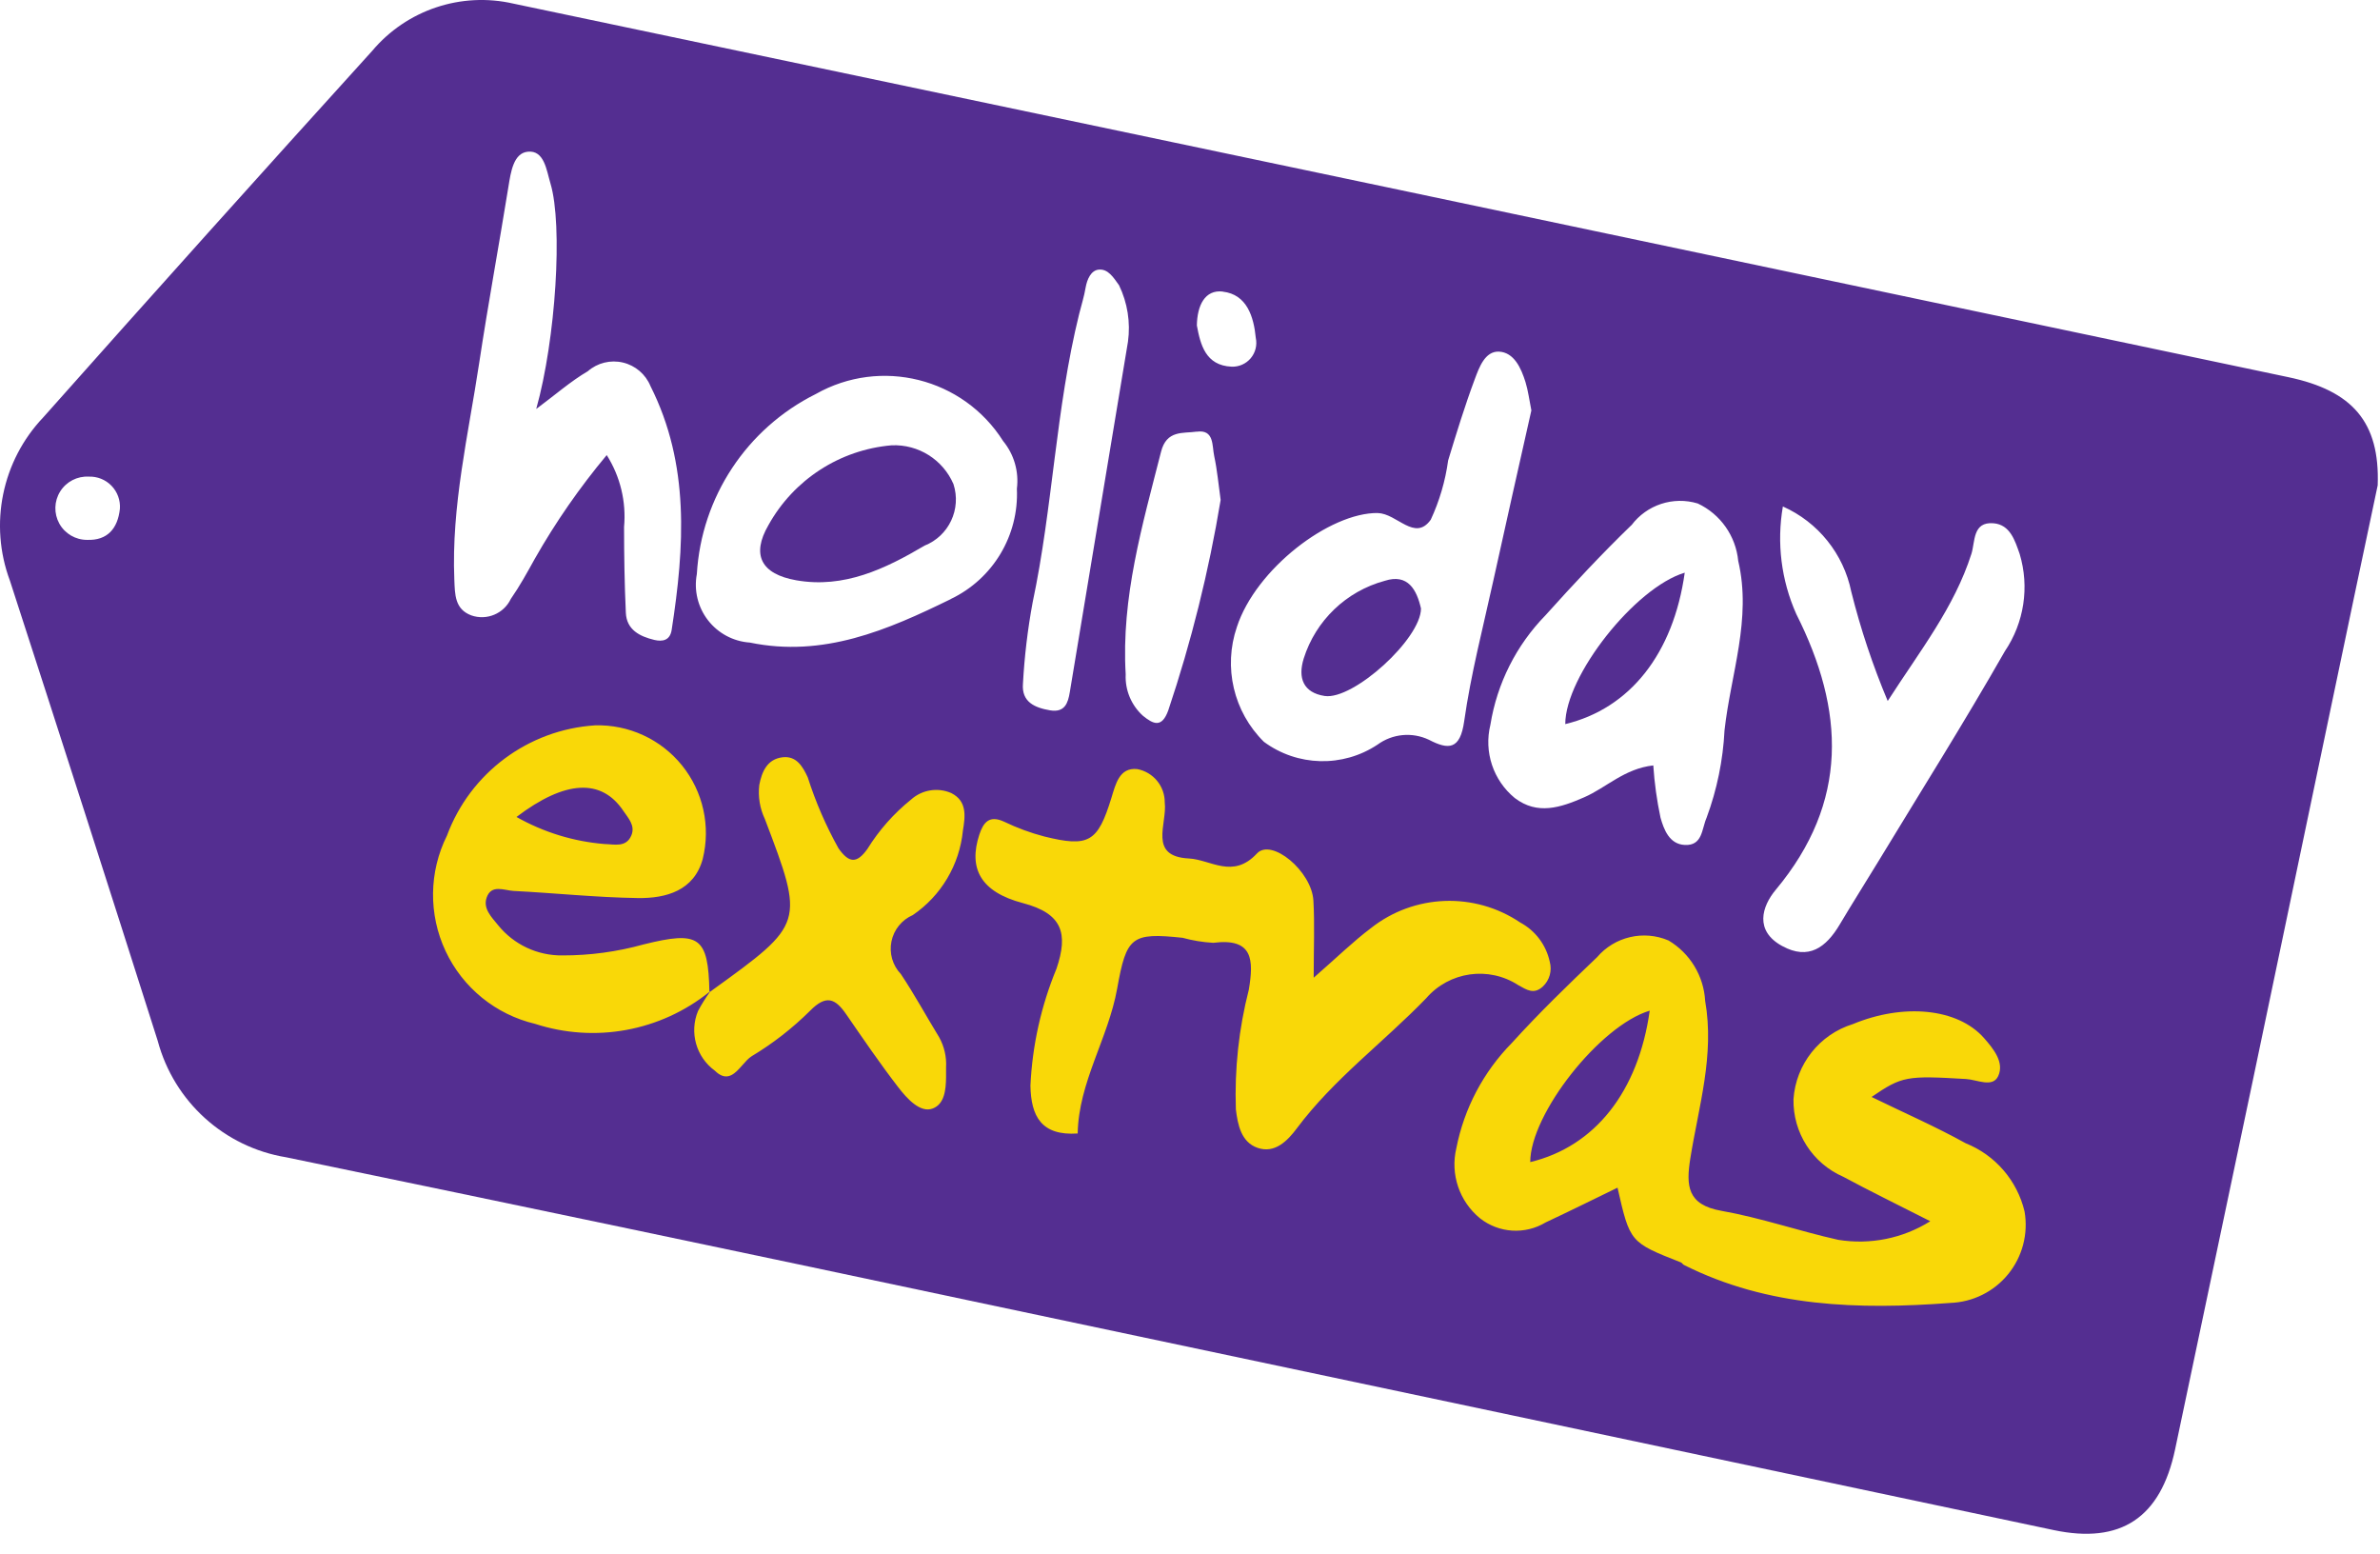 <?xml version="1.0" encoding="UTF-8"?>
<svg width="95px" height="62px" viewBox="0 0 95 62" version="1.1" xmlns="http://www.w3.org/2000/svg" xmlns:xlink="http://www.w3.org/1999/xlink">
    <title>Holiday Extras</title>
    <g id="Page-1" stroke="none" stroke-width="1" fill="none" fill-rule="evenodd">
        <g id="11-Catch-All-Page" transform="translate(-317, -14339)" fill-rule="nonzero">
            <g id="Testimonials-Grid-Module" transform="translate(0, 13365)">
                <g id="Testimonials-Grid-Modules" transform="translate(167, 287)">
                    <g id="Testimonial-Module---Tall-with-Logo-and-Download" transform="translate(0, 638)">
                        <g id="Logo" transform="translate(124, 49)">
                            <g id="Holiday-Extras" transform="translate(26, 0)">
                                <path d="M56.72,24.283 C56.72,25.496 54.012,27.949 52.873,27.774 C52.024,27.643 51.797,27.058 52.039,26.279 C52.518,24.762 53.737,23.594 55.273,23.179 C56.209,22.877 56.554,23.555 56.72,24.283 Z" id="Path" fill="#542E91"></path>
                                <path d="M62.479,28.897 C62.479,26.978 65.261,23.447 67.248,22.854 C66.795,26.082 65.064,28.276 62.479,28.897 Z" id="Path" fill="#542E91"></path>
                                <path d="M35.59,17.771 C36.654,17.724 37.636,18.34 38.058,19.318 C38.382,20.314 37.877,21.39 36.904,21.775 C35.335,22.702 33.688,23.492 31.785,23.158 C30.379,22.911 29.985,22.143 30.672,20.958 C31.678,19.143 33.522,17.948 35.59,17.771 Z" id="Path" fill="#542E91"></path>
                                <path d="M91.338,15.051 C67.725,10.072 44.11,5.103 20.492,0.144 C18.407,-0.334 16.23,0.396 14.854,2.033 C10.454,6.885 6.08,11.757 1.732,16.65 C0.075,18.39 -0.444,20.923 0.396,23.173 C2.381,29.289 4.348,35.41 6.296,41.538 C6.944,43.962 8.952,45.78 11.427,46.185 C20.527,48.068 29.621,49.975 38.711,51.905 C53.132,54.952 67.552,58.004 81.972,61.061 C84.65,61.627 86.242,60.58 86.821,57.843 C88.903,47.994 90.972,38.142 93.03,28.287 C93.68,25.187 94.33,22.087 94.908,19.367 C95.001,16.839 93.893,15.588 91.338,15.051 Z M3.479,21.545 C3.018,21.547 2.593,21.299 2.369,20.897 C2.146,20.494 2.158,20.002 2.403,19.612 C2.647,19.222 3.084,18.996 3.544,19.021 C3.884,19.009 4.214,19.141 4.451,19.386 C4.688,19.631 4.81,19.965 4.786,20.304 C4.701,21.098 4.282,21.574 3.48,21.545 L3.479,21.545 Z M70.885,35.504 C73.803,32.004 73.64,28.352 71.7,24.504 C71.1,23.158 70.914,21.664 71.165,20.212 C72.571,20.838 73.588,22.104 73.895,23.612 C74.268,25.102 74.755,26.56 75.35,27.975 C76.64,25.967 78.006,24.246 78.691,22.102 C78.844,21.622 78.73,20.812 79.572,20.882 C80.238,20.938 80.428,21.571 80.617,22.107 C81.013,23.424 80.797,24.848 80.027,25.987 C78.41,28.821 76.669,31.587 74.976,34.376 C74.464,35.218 73.937,36.049 73.434,36.895 C72.892,37.808 72.192,38.333 71.134,37.751 C70.029,37.148 70.321,36.175 70.885,35.504 Z M65.121,20.961 C65.732,20.144 66.789,19.797 67.766,20.092 C68.672,20.517 69.286,21.388 69.383,22.384 C69.929,24.705 69.083,26.901 68.836,29.146 C68.776,30.338 68.535,31.513 68.121,32.631 C67.921,33.089 67.962,33.752 67.253,33.72 C66.632,33.693 66.414,33.101 66.281,32.631 C66.135,31.944 66.039,31.247 65.993,30.546 C64.841,30.672 64.125,31.429 63.236,31.817 C62.286,32.233 61.367,32.534 60.465,31.848 C59.603,31.143 59.224,30.004 59.491,28.922 C59.756,27.274 60.524,25.748 61.691,24.553 C62.801,23.319 63.933,22.104 65.12,20.957 L65.121,20.961 Z M55.001,20.477 C55.757,20.487 56.475,21.631 57.11,20.74 C57.458,19.991 57.692,19.194 57.804,18.375 C58.135,17.287 58.469,16.197 58.867,15.132 C59.041,14.666 59.272,14.011 59.83,14.032 C60.436,14.061 60.716,14.688 60.891,15.246 C60.997,15.589 61.04,15.951 61.126,16.378 C60.626,18.605 60.111,20.878 59.611,23.155 C59.2,25.029 58.711,26.895 58.443,28.79 C58.283,29.919 57.824,29.932 57.036,29.522 C56.368,29.205 55.58,29.28 54.984,29.717 C53.599,30.636 51.787,30.591 50.45,29.604 C49.24,28.41 48.821,26.628 49.372,25.019 C50.125,22.711 53.073,20.448 55.001,20.473 L55.001,20.477 Z M48.81,11.639 C49.777,11.75 50.046,12.65 50.126,13.485 C50.187,13.772 50.113,14.071 49.924,14.296 C49.735,14.52 49.453,14.645 49.16,14.633 C48.115,14.588 47.913,13.738 47.774,12.988 C47.787,12.191 48.093,11.552 48.809,11.635 L48.81,11.639 Z M47.768,17.228 C48.478,17.128 48.375,17.796 48.468,18.21 C48.587,18.765 48.636,19.335 48.723,19.951 C48.251,22.803 47.552,25.612 46.632,28.351 C46.373,29.067 46.032,28.897 45.622,28.565 C45.156,28.145 44.903,27.537 44.933,26.91 C44.751,23.841 45.6,20.952 46.343,18.034 C46.564,17.149 47.23,17.304 47.768,17.225 L47.768,17.228 Z M40.832,27.286 C40.891,26.199 41.02,25.116 41.218,24.045 C42.026,20.236 42.139,16.316 43.076,12.529 C43.163,12.178 43.276,11.829 43.334,11.474 C43.394,11.14 43.548,10.797 43.848,10.761 C44.23,10.717 44.448,11.078 44.668,11.384 C45.006,12.083 45.13,12.867 45.024,13.636 C44.282,18.108 43.494,22.866 42.702,27.623 C42.63,28.059 42.502,28.444 41.917,28.348 C41.301,28.243 40.773,28.016 40.832,27.283 L40.832,27.286 Z M19.126,14.494 C19.482,12.14 19.916,9.794 20.295,7.448 C20.389,6.867 20.495,6.113 21.065,6.054 C21.727,5.985 21.814,6.793 21.972,7.321 C22.472,8.981 22.186,13.535 21.404,16.321 C22.157,15.763 22.771,15.221 23.463,14.815 C23.847,14.48 24.369,14.351 24.864,14.468 C25.36,14.585 25.769,14.934 25.963,15.405 C27.538,18.529 27.323,21.824 26.81,25.139 C26.744,25.559 26.448,25.613 26.123,25.539 C25.541,25.399 25.011,25.139 24.981,24.451 C24.928,23.311 24.911,22.17 24.91,21.03 C25.002,20.024 24.759,19.015 24.218,18.161 C23.139,19.453 22.177,20.838 21.346,22.301 C21.046,22.842 20.746,23.39 20.39,23.901 C20.108,24.491 19.428,24.775 18.811,24.558 C18.15,24.309 18.16,23.723 18.135,23.132 C18.013,20.194 18.693,17.357 19.126,14.494 Z M37.953,23.908 C35.424,25.146 32.868,26.249 29.929,25.643 C29.27,25.598 28.663,25.273 28.259,24.751 C27.855,24.229 27.693,23.559 27.815,22.91 C27.996,19.839 29.806,17.098 32.56,15.726 C35.155,14.256 38.448,15.082 40.042,17.603 C40.478,18.134 40.676,18.822 40.59,19.503 C40.675,21.367 39.637,23.101 37.953,23.904 L37.953,23.908 Z" id="Shape" fill="#542E91"></path>
                                <path d="M66.601,37.532 C67.459,38.043 68.007,38.946 68.063,39.943 C68.444,42.11 67.805,44.143 67.472,46.221 C67.296,47.321 67.345,48.08 68.713,48.321 C70.285,48.599 71.813,49.13 73.372,49.478 C74.647,49.686 75.954,49.423 77.049,48.736 C75.685,48.043 74.619,47.524 73.576,46.962 C72.347,46.427 71.562,45.203 71.589,43.862 C71.685,42.47 72.628,41.28 73.962,40.868 C75.983,40.031 78.142,40.232 79.195,41.427 C79.573,41.857 80.014,42.401 79.759,42.945 C79.539,43.418 78.92,43.088 78.481,43.061 C76.099,42.92 75.925,42.946 74.705,43.777 C76.005,44.41 77.265,44.961 78.462,45.624 C79.641,46.096 80.517,47.11 80.812,48.345 C80.966,49.234 80.728,50.147 80.159,50.847 C79.59,51.547 78.746,51.966 77.844,51.996 L77.844,51.997 C74.216,52.266 70.584,52.177 67.213,50.479 C67.168,50.456 67.14,50.396 67.094,50.379 C65.062,49.579 65.062,49.579 64.565,47.397 C63.592,47.869 62.649,48.338 61.697,48.783 C60.874,49.279 59.83,49.214 59.076,48.619 C58.25,47.944 57.883,46.857 58.132,45.819 C58.442,44.235 59.211,42.777 60.343,41.626 C61.423,40.434 62.583,39.31 63.748,38.2 C64.45,37.378 65.606,37.107 66.601,37.532 Z M65.85,40.333 C63.863,40.926 61.081,44.457 61.081,46.376 C63.666,45.755 65.397,43.561 65.85,40.333 Z M45.392,30.692 C46.033,30.811 46.497,31.373 46.492,32.025 C46.597,32.878 45.818,34.177 47.457,34.26 C48.33,34.305 49.212,35.094 50.172,34.06 C50.753,33.435 52.361,34.766 52.426,35.944 C52.479,36.883 52.437,37.827 52.437,39.018 C53.384,38.192 54.016,37.57 54.718,37.042 C56.444,35.676 58.856,35.584 60.682,36.815 C61.285,37.139 61.716,37.712 61.86,38.381 C61.959,38.739 61.851,39.122 61.58,39.374 C61.219,39.7 60.942,39.5 60.609,39.318 C59.424,38.546 57.851,38.768 56.927,39.838 C55.226,41.597 53.238,43.057 51.763,45.031 L51.763,45.032 C51.387,45.532 50.883,46.046 50.196,45.807 C49.545,45.581 49.405,44.888 49.331,44.27 C49.275,42.661 49.449,41.052 49.849,39.491 C50.041,38.323 50.034,37.421 48.428,37.625 C48.014,37.602 47.604,37.535 47.204,37.425 C45.158,37.208 44.963,37.381 44.592,39.455 C44.237,41.437 43.052,43.187 43.017,45.234 C41.571,45.334 41.151,44.549 41.131,43.322 C41.206,41.718 41.558,40.139 42.172,38.655 C42.646,37.255 42.414,36.455 40.829,36.04 C39.129,35.593 38.653,34.647 39.09,33.31 C39.252,32.819 39.49,32.517 40.083,32.793 C40.596,33.04 41.132,33.238 41.683,33.382 C43.464,33.823 43.818,33.607 44.361,31.848 C44.531,31.298 44.678,30.617 45.392,30.692 Z M27.224,30.546 C28.068,31.593 28.373,32.975 28.05,34.28 C27.706,35.541 26.593,35.854 25.468,35.839 C23.811,35.816 22.157,35.639 20.501,35.555 C20.126,35.535 19.611,35.275 19.423,35.826 C19.274,36.263 19.623,36.601 19.88,36.919 C20.507,37.697 21.458,38.143 22.457,38.128 C23.547,38.13 24.632,37.983 25.683,37.691 C27.911,37.136 28.272,37.375 28.317,39.586 L28.357,39.558 L28.334,39.592 C28.369,39.564 28.404,39.536 28.44,39.509 C32.109,36.859 32.116,36.855 30.531,32.687 C30.331,32.265 30.253,31.794 30.307,31.329 C30.407,30.804 30.619,30.298 31.228,30.222 C31.787,30.151 32.043,30.589 32.242,31.022 C32.556,32.006 32.968,32.956 33.471,33.857 C33.896,34.457 34.204,34.464 34.622,33.881 C35.088,33.129 35.678,32.462 36.368,31.907 C36.805,31.516 37.43,31.414 37.968,31.648 C38.614,31.97 38.528,32.581 38.435,33.15 L38.435,33.151 C38.299,34.514 37.567,35.747 36.435,36.518 C35.996,36.709 35.678,37.102 35.583,37.571 C35.488,38.04 35.628,38.526 35.959,38.872 C36.504,39.688 36.974,40.556 37.488,41.395 C37.691,41.761 37.787,42.177 37.763,42.595 L37.763,42.721 L37.763,42.721 L37.763,42.981 C37.757,43.509 37.696,44.057 37.232,44.237 C36.732,44.43 36.199,43.837 35.856,43.391 C35.128,42.448 34.456,41.462 33.779,40.48 C33.338,39.839 32.974,39.687 32.333,40.339 C31.632,41.034 30.85,41.643 30.004,42.151 C29.878,42.229 29.76,42.364 29.639,42.502 L29.516,42.638 C29.248,42.927 28.953,43.141 28.53,42.725 C27.786,42.181 27.51,41.199 27.862,40.347 C28.002,40.085 28.16,39.832 28.333,39.589 L28.317,39.601 L28.317,39.583 C26.361,41.156 23.745,41.635 21.359,40.859 C19.786,40.487 18.47,39.417 17.785,37.954 C17.099,36.49 17.12,34.794 17.841,33.347 C18.77,30.843 21.085,29.12 23.75,28.947 C25.094,28.908 26.379,29.5 27.224,30.546 Z M24.877,32.353 C24.007,31.063 22.569,31.122 20.616,32.603 C21.695,33.213 22.894,33.582 24.129,33.683 C24.518,33.69 24.997,33.838 25.205,33.33 C25.364,32.939 25.068,32.637 24.877,32.353 Z" id="Combined-Shape" fill="#F9D808"></path>
                            </g>
                        </g>
                    </g>
                </g>
            </g>
        </g>
    </g>
</svg>